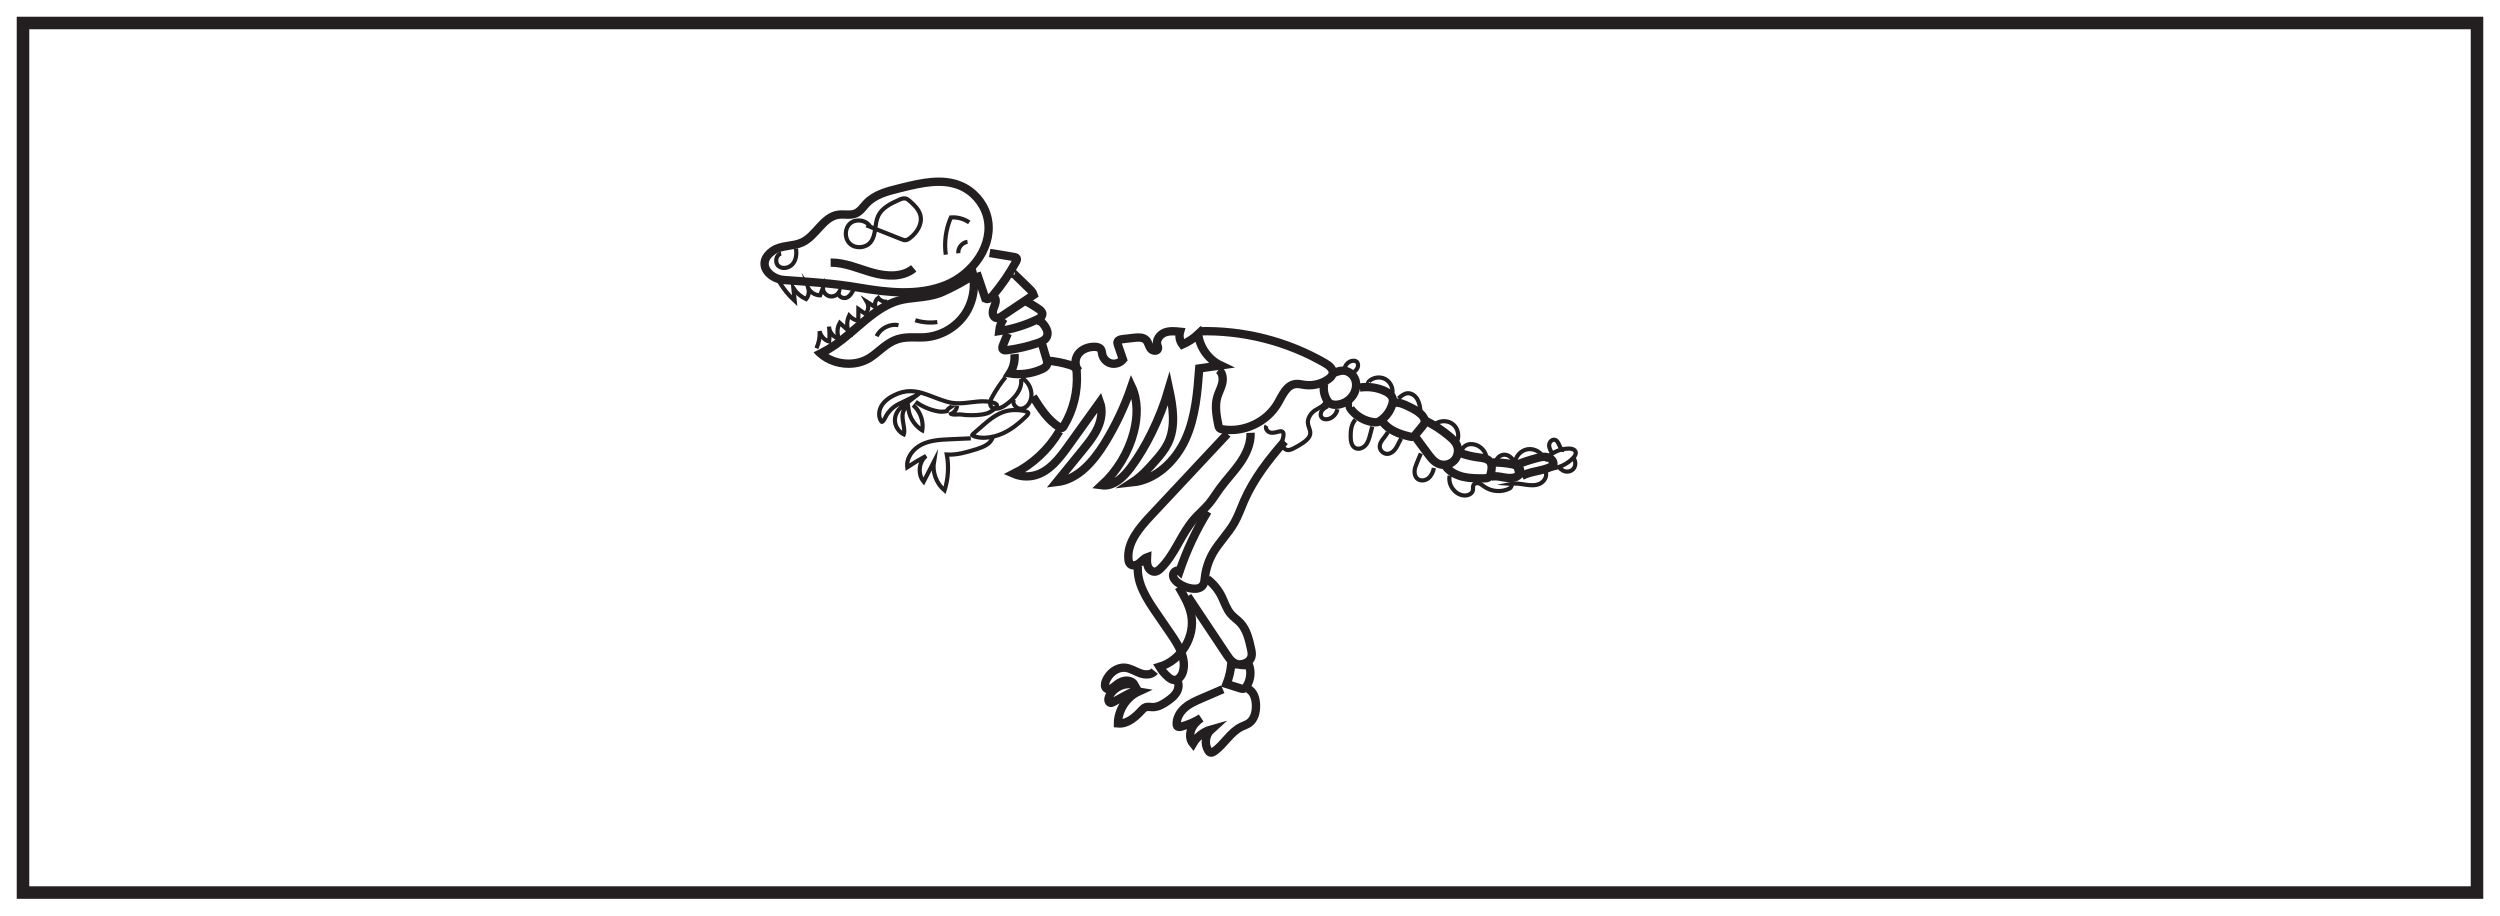 <?xml version="1.0" encoding="UTF-8"?>
<svg xmlns="http://www.w3.org/2000/svg" xmlns:xlink="http://www.w3.org/1999/xlink" width="598pt" height="219pt" viewBox="0 0 598 219" version="1.1">
<g id="surface1">
<rect x="0" y="0" width="598" height="219" style="fill:rgb(100%,100%,100%);fill-opacity:1;stroke:none;"/>
<path style=" stroke:none;fill-rule:nonzero;fill:rgb(100%,100%,100%);fill-opacity:1;" d="M 5.5 5.5 L 592.5 5.5 L 592.5 213.5 L 5.5 213.5 Z M 5.5 5.5 "/>
<path style=" stroke:none;fill-rule:nonzero;fill:rgb(13.73%,12.16%,12.549%);fill-opacity:1;" d="M 594 4 L 4 4 L 4 215 L 594 215 Z M 591 212 L 7 212 L 7 7 L 591 7 Z M 591 212 "/>
<path style="fill:none;stroke-width:2;stroke-linecap:butt;stroke-linejoin:miter;stroke:rgb(13.73%,12.16%,12.549%);stroke-opacity:1;stroke-miterlimit:10;" d="M 0.001 -0.002 C 2.001 1.408 4.774 0.99 7.001 2.006 C 10.36 3.537 11.997 8.084 15.649 8.635 C 17.056 8.846 18.575 8.393 19.88 8.971 C 20.974 9.451 21.645 10.545 22.474 11.408 C 24.47 13.483 27.423 14.256 30.216 14.944 C 30.532 15.022 30.849 15.1 31.169 15.178 C 35.661 16.279 40.524 17.361 44.806 15.608 C 47.919 14.33 50.376 11.557 51.263 8.311 C 53.114 1.529 47.876 -5.596 41.349 -8.197 C 34.817 -10.803 27.47 -9.982 20.544 -8.791 C 14.501 -7.752 8.72 -7.428 2.653 -6.974 C -0.886 -6.713 -4.183 -2.943 0.001 -0.002 Z M 0.001 -0.002 " transform="matrix(1,0,0,-1,184.839,60.002)"/>
<path style=" stroke:none;fill-rule:nonzero;fill:rgb(13.73%,12.16%,12.549%);fill-opacity:1;" d="M 233.203 63.555 C 233.68 64.91 225.656 68.703 224.621 69.102 C 221.293 70.383 217.863 70.016 214.57 70.973 C 208.094 72.859 203.395 79.281 197.699 82.637 C 196.691 83.23 195.645 83.75 194.598 84.273 C 196.645 86.695 199.828 87.996 202.984 87.996 C 204.922 87.996 206.848 87.508 208.5 86.488 C 210.742 85.102 212.504 82.883 215.016 82.086 C 216.059 81.754 217.145 81.695 218.246 81.695 C 218.844 81.695 219.449 81.711 220.051 81.711 C 220.418 81.711 220.781 81.707 221.145 81.684 C 225.344 81.445 229.371 79.133 231.703 75.633 C 234.031 72.129 234.605 67.52 233.203 63.555 M 231.949 67.555 C 232.047 70.004 231.391 72.488 230.035 74.527 C 228.055 77.504 224.602 79.484 221.031 79.688 C 220.703 79.707 220.379 79.711 220.051 79.711 C 219.758 79.711 219.469 79.707 219.176 79.703 C 218.867 79.699 218.555 79.695 218.246 79.695 C 217.102 79.695 215.75 79.754 214.41 80.18 C 212.473 80.797 210.957 82.043 209.621 83.148 C 208.879 83.758 208.176 84.336 207.449 84.785 C 206.164 85.578 204.621 85.996 202.984 85.996 C 201.242 85.996 199.555 85.527 198.148 84.684 C 198.336 84.578 198.527 84.469 198.715 84.359 C 201.105 82.953 203.297 81.066 205.422 79.242 C 208.605 76.504 211.613 73.918 215.129 72.895 C 216.434 72.516 217.809 72.363 219.262 72.207 C 221.227 71.992 223.258 71.77 225.34 70.969 C 226.012 70.711 228.363 69.609 230.461 68.43 C 230.965 68.145 231.469 67.855 231.949 67.555 "/>
<path style="fill:none;stroke-width:1;stroke-linecap:butt;stroke-linejoin:miter;stroke:rgb(13.73%,12.16%,12.549%);stroke-opacity:1;stroke-miterlimit:10;" d="M 0.001 0 C 0.606 1.273 0.876 2.707 0.782 4.113 C 1.005 2.949 1.923 1.941 3.059 1.609 C 3.188 2.797 3.177 3.996 3.02 5.18 C 3.075 3.844 4.106 2.605 5.415 2.309 C 4.88 3.5 4.946 4.945 5.595 6.082 L 7.634 4.246 C 7.231 5.402 7.306 6.719 7.837 7.82 C 8.419 7.191 9.192 6.742 10.028 6.551 C 10.036 7.496 10.048 8.445 10.056 9.395 C 10.614 9.004 11.173 8.609 11.731 8.219 C 12.466 8.969 12.618 10.223 12.079 11.125 C 12.782 10.676 13.485 10.223 14.188 9.773 C 13.841 10.555 14.11 11.559 14.798 12.066 C 15.286 11.387 16.177 11.023 17.001 11.172 " transform="matrix(1,0,0,-1,195.276,83.312)"/>
<path style="fill:none;stroke-width:1;stroke-linecap:butt;stroke-linejoin:miter;stroke:rgb(13.73%,12.16%,12.549%);stroke-opacity:1;stroke-miterlimit:10;" d="M -0.001 0.001 C 0.988 -1.694 2.23 -3.233 3.675 -4.557 C 3.574 -3.561 3.472 -2.565 3.367 -1.565 C 4.12 -2.679 5.183 -3.581 6.402 -4.143 C 6.988 -3.452 7.202 -2.46 6.952 -1.589 C 7.519 -2.573 8.624 -3.225 9.757 -3.249 C 9.98 -2.671 10.202 -2.093 10.421 -1.511 C 10.449 -2.382 11.085 -3.194 11.921 -3.432 C 12.753 -3.675 13.726 -3.315 14.206 -2.593 C 14.007 -3.487 15.242 -4.143 16.089 -3.8 C 16.941 -3.452 17.413 -2.561 17.82 -1.741 " transform="matrix(1,0,0,-1,186.411,67.403)"/>
<path style="fill:none;stroke-width:2;stroke-linecap:butt;stroke-linejoin:miter;stroke:rgb(13.73%,12.16%,12.549%);stroke-opacity:1;stroke-miterlimit:10;" d="M 0.001 0.002 C 3.446 0.037 6.684 -1.475 10.005 -2.405 C 13.321 -3.334 17.223 -3.576 19.876 -1.373 " transform="matrix(1,0,0,-1,198.691,62.818)"/>
<path style="fill:none;stroke-width:1;stroke-linecap:butt;stroke-linejoin:miter;stroke:rgb(13.73%,12.16%,12.549%);stroke-opacity:1;stroke-miterlimit:10;" d="M 0.001 0.002 C -0.893 1.619 -3.362 2.053 -4.776 0.865 C -6.198 -0.322 -6.225 -2.783 -4.87 -4.037 C -3.507 -5.291 -1.096 -5.088 0.068 -3.65 C 1.462 -1.928 0.939 0.674 1.904 2.67 C 2.826 4.576 4.904 5.584 6.833 6.451 C 7.345 6.682 7.9 6.916 8.443 6.787 C 8.833 6.693 9.158 6.42 9.462 6.154 C 10.552 5.197 11.665 4.119 11.993 2.709 C 12.47 0.67 11.146 -1.393 9.49 -2.67 C 9.177 -2.912 8.833 -3.143 8.443 -3.178 C 8.087 -3.205 7.74 -3.072 7.411 -2.94 C 4.626 -1.834 1.841 -0.725 -0.948 0.385 " transform="matrix(1,0,0,-1,208.182,54.271)"/>
<path style="fill:none;stroke-width:1;stroke-linecap:butt;stroke-linejoin:miter;stroke:rgb(13.73%,12.16%,12.549%);stroke-opacity:1;stroke-miterlimit:10;" d="M -0.002 -0.002 C -0.42 3.002 0.006 6.119 1.221 8.897 C 2.76 9.014 4.334 8.588 5.608 7.713 " transform="matrix(1,0,0,-1,226.232,60.912)"/>
<path style="fill:none;stroke-width:1;stroke-linecap:butt;stroke-linejoin:miter;stroke:rgb(13.73%,12.16%,12.549%);stroke-opacity:1;stroke-miterlimit:10;" d="M 0.001 0.001 C -0.132 1.286 0.907 2.583 2.192 2.731 " transform="matrix(1,0,0,-1,229.23,60.583)"/>
<path style="fill:none;stroke-width:1;stroke-linecap:butt;stroke-linejoin:miter;stroke:rgb(13.73%,12.16%,12.549%);stroke-opacity:1;stroke-miterlimit:10;" d="M 0.001 0.002 C -1.261 -0.194 -1.593 -2.166 -0.609 -2.979 C 0.38 -3.791 1.989 -3.412 2.798 -2.424 C 3.606 -1.436 3.747 -0.041 3.548 1.221 " transform="matrix(1,0,0,-1,186.847,60.681)"/>
<path style="fill:none;stroke-width:1;stroke-linecap:butt;stroke-linejoin:miter;stroke:rgb(13.73%,12.16%,12.549%);stroke-opacity:1;stroke-miterlimit:10;" d="M 0.001 -0.001 C 0.908 1.902 3.166 3.05 5.236 2.663 " transform="matrix(1,0,0,-1,209.682,80.433)"/>
<path style="fill:none;stroke-width:1;stroke-linecap:butt;stroke-linejoin:miter;stroke:rgb(13.73%,12.16%,12.549%);stroke-opacity:1;stroke-miterlimit:10;" d="M -0.001 0.001 C 1.694 -0.53 3.507 -0.682 5.265 -0.44 " transform="matrix(1,0,0,-1,218.939,76.599)"/>
<path style="fill:none;stroke-width:2;stroke-linecap:butt;stroke-linejoin:miter;stroke:rgb(13.73%,12.16%,12.549%);stroke-opacity:1;stroke-miterlimit:10;" d="M 0.002 -0 L 5.834 -0.969 C 6.072 -1.008 6.342 -1.071 6.459 -1.282 C 6.588 -1.512 6.459 -1.797 6.334 -2.032 C 4.767 -4.895 2.92 -7.602 0.826 -10.106 C 0.357 -10.668 -0.373 -11.274 -1.022 -10.934 L -3.104 -4.75 " transform="matrix(1,0,0,-1,236.733,60.507)"/>
<path style="fill:none;stroke-width:2;stroke-linecap:butt;stroke-linejoin:miter;stroke:rgb(13.73%,12.16%,12.549%);stroke-opacity:1;stroke-miterlimit:10;" d="M 0 0 C -0.097 -0.18 -0.332 0.184 -0.148 0.277 C 0.032 0.367 0.239 0.215 0.387 0.074 C 1.625 -1.129 2.864 -2.328 4.098 -3.527 C 4.579 -3.992 5.079 -4.488 5.278 -5.125 C 2.782 -6.797 0.286 -8.465 -2.214 -10.137 C -2.699 -10.461 -3.281 -10.797 -3.828 -10.594 C -4.648 -10.289 -4.617 -9.109 -4.3 -8.297 C -3.988 -7.48 -3.546 -6.535 -4.015 -5.797 " transform="matrix(1,0,0,-1,241.984,65.414)"/>
<path style="fill:none;stroke-width:2;stroke-linecap:butt;stroke-linejoin:miter;stroke:rgb(13.73%,12.16%,12.549%);stroke-opacity:1;stroke-miterlimit:10;" d="M 0.001 -0.001 C 1.013 -0.571 2.005 -1.176 2.974 -1.813 C 3.439 -2.118 3.95 -2.524 3.946 -3.079 C 3.939 -3.688 3.321 -4.086 2.775 -4.356 C -0.108 -5.758 -3.21 -6.715 -6.382 -7.176 C -6.284 -6.098 -5.89 -5.047 -5.257 -4.165 " transform="matrix(1,0,0,-1,245.382,72.027)"/>
<path style="fill:none;stroke-width:2;stroke-linecap:butt;stroke-linejoin:miter;stroke:rgb(13.73%,12.16%,12.549%);stroke-opacity:1;stroke-miterlimit:10;" d="M -0.002 0.002 C 0.268 -0.084 0.533 -0.174 0.799 -0.26 C 1.693 -1.252 2.658 -2.576 2.123 -3.803 C 1.748 -4.654 0.791 -5.065 -0.092 -5.362 C -2.494 -6.17 -4.978 -6.74 -7.494 -7.069 C -7.803 -7.108 -8.166 -7.127 -8.381 -6.901 C -8.643 -6.619 -8.51 -6.17 -8.365 -5.819 C -7.99 -4.901 -7.615 -3.983 -7.24 -3.065 " transform="matrix(1,0,0,-1,248.299,76.705)"/>
<path style="fill:none;stroke-width:2;stroke-linecap:butt;stroke-linejoin:miter;stroke:rgb(13.73%,12.16%,12.549%);stroke-opacity:1;stroke-miterlimit:10;" d="M -0.002 -0.002 C 0.342 -1.158 0.686 -2.314 1.03 -3.47 C 1.162 -3.908 1.291 -4.38 1.151 -4.814 C 0.967 -5.365 0.409 -5.689 -0.119 -5.927 C -2.49 -6.994 -5.181 -7.353 -7.748 -6.939 C -6.865 -5.584 -6.459 -3.923 -6.627 -2.314 " transform="matrix(1,0,0,-1,249.287,82.389)"/>
<path style=" stroke:none;fill-rule:nonzero;fill:rgb(13.73%,12.16%,12.549%);fill-opacity:1;" d="M 217.773 93.062 C 216.465 93.062 215.082 93.363 213.512 94.156 C 212.238 94.797 211.047 95.699 210.355 96.945 C 209.668 98.195 209.566 99.828 210.355 101.012 C 210.434 101.129 210.523 101.242 210.641 101.316 C 210.746 101.383 210.852 101.41 210.953 101.41 C 211.453 101.41 211.914 100.723 212.168 100.18 C 212.801 98.832 213.906 97.711 215.246 97.062 C 214.023 98.004 213.375 99.641 213.617 101.164 C 213.863 102.688 214.992 104.039 216.453 104.551 C 217.559 102.617 215.539 99.867 216.828 98.051 C 217.172 100.453 218.766 102.637 220.945 103.699 C 221.664 101.152 220.762 98.223 218.734 96.52 C 220.383 97.715 222.305 98.531 224.309 98.895 C 224.617 98.949 224.949 98.98 225.285 98.98 C 225.84 98.98 226.406 98.898 226.902 98.723 C 226.973 97.82 228.371 97.746 228.434 97.02 C 228.434 97.02 228.434 97.016 228.434 97.016 C 228.434 97.016 228.434 97.02 228.434 97.02 C 228.359 97.883 227.727 98.434 226.902 98.723 C 226.895 98.797 226.898 98.875 226.914 98.965 C 227.008 99.555 227.754 99.66 228.473 99.66 C 228.887 99.66 229.293 99.625 229.559 99.625 C 229.645 99.625 229.715 99.629 229.77 99.641 C 230.418 99.746 231.379 99.82 232.402 99.82 C 234.078 99.82 235.926 99.625 236.906 99.078 C 240.469 97.074 238.922 95.812 236.27 95.547 C 235.902 95.508 235.539 95.492 235.176 95.492 C 233.184 95.492 231.273 95.969 229.297 95.969 C 228.41 95.969 227.512 95.871 226.582 95.598 C 223.258 94.609 220.719 93.062 217.773 93.062 M 215.727 97.957 C 215.172 99.109 215.402 100.383 215.602 101.523 C 215.699 102.059 215.793 102.582 215.797 103.043 C 215.176 102.531 214.734 101.797 214.605 101.004 C 214.426 99.895 214.875 98.691 215.727 97.957 M 235.176 96.492 C 235.527 96.492 235.852 96.508 236.172 96.539 C 237.18 96.641 237.746 96.879 237.949 97.027 C 237.84 97.191 237.496 97.598 236.414 98.203 C 235.738 98.586 234.203 98.82 232.402 98.82 C 231.488 98.82 230.562 98.758 229.934 98.652 C 229.836 98.637 229.711 98.625 229.559 98.625 C 229.426 98.625 229.262 98.633 229.082 98.645 C 228.984 98.648 228.883 98.652 228.777 98.656 C 229.152 98.219 229.379 97.691 229.43 97.105 L 227.441 96.93 C 227.445 96.891 227.453 96.855 227.461 96.824 C 228.047 96.922 228.652 96.969 229.297 96.969 C 230.344 96.969 231.363 96.844 232.348 96.723 C 233.32 96.605 234.238 96.492 235.176 96.492 M 220.285 94.441 C 221.191 94.695 222.109 95.047 223.102 95.43 C 224.105 95.812 225.145 96.215 226.297 96.555 C 226.648 96.66 227.012 96.746 227.379 96.809 C 227.324 96.848 227.262 96.883 227.215 96.91 C 226.887 97.109 226.41 97.398 226.129 97.898 C 225.863 97.953 225.578 97.98 225.285 97.98 C 225.008 97.98 224.742 97.957 224.488 97.91 C 222.633 97.574 220.848 96.812 219.32 95.711 L 218.09 97.285 C 219.457 98.434 220.227 100.25 220.188 102.031 C 218.934 101.012 218.047 99.5 217.82 97.91 L 217.617 96.496 L 220.285 94.441 M 217.773 94.062 C 218.168 94.062 218.555 94.094 218.941 94.148 L 214.809 96.16 C 213.258 96.914 211.996 98.191 211.262 99.754 C 211.184 99.926 211.102 100.062 211.027 100.172 C 210.664 99.387 210.734 98.328 211.23 97.43 C 211.746 96.504 212.664 95.703 213.961 95.051 C 215.281 94.387 216.527 94.062 217.773 94.062 "/>
<path style="fill:none;stroke-width:1;stroke-linecap:butt;stroke-linejoin:miter;stroke:rgb(13.73%,12.16%,12.549%);stroke-opacity:1;stroke-miterlimit:10;" d="M 0.001 0.001 C -1.198 -1.476 -2.269 -3.062 -3.183 -4.73 C -3.558 -5.406 -3.905 -6.238 -3.534 -6.913 C -2.917 -8.038 -1.202 -7.515 -0.152 -6.784 C 1.989 -5.292 4.091 -3.031 3.704 -0.449 " transform="matrix(1,0,0,-1,240.534,90.2)"/>
<path style="fill:none;stroke-width:1;stroke-linecap:butt;stroke-linejoin:miter;stroke:rgb(13.73%,12.16%,12.549%);stroke-opacity:1;stroke-miterlimit:10;" d="M -0 0.002 C 1.836 -0.932 2.844 -3.24 2.269 -5.221 C 1.957 -6.314 1.074 -7.346 -0.063 -7.424 C -1.203 -7.498 -2.313 -6.193 -1.766 -5.193 " transform="matrix(1,0,0,-1,244.297,90.346)"/>
<path style=" stroke:none;fill-rule:nonzero;fill:rgb(13.73%,12.16%,12.549%);fill-opacity:1;" d="M 242.695 97.582 C 238.305 97.582 235.438 100.93 232.711 103.18 C 232.391 103.441 232.051 103.742 232.047 104.074 C 232.039 104.453 232.492 104.707 232.938 104.859 C 233.656 105.102 234.453 105.211 235.273 105.211 C 235.402 105.211 235.531 105.207 235.66 105.203 C 237.16 105.145 238.734 104.734 240.102 104.109 C 242.34 103.086 244.125 101.566 245.742 100.02 C 247.883 97.973 244.746 97.582 242.695 97.582 Z M 242.695 98.582 C 244.129 98.582 245.012 98.773 245.375 98.938 C 245.312 99.023 245.215 99.141 245.051 99.297 C 243.543 100.742 241.848 102.215 239.688 103.199 C 238.383 103.793 236.938 104.152 235.617 104.203 C 235.504 104.211 235.387 104.211 235.273 104.211 C 234.566 104.211 233.922 104.121 233.355 103.941 C 233.836 103.547 234.305 103.133 234.797 102.695 C 237.078 100.672 239.438 98.582 242.695 98.582 Z M 242.695 98.582 "/>
<path style="fill:none;stroke-width:1;stroke-linecap:butt;stroke-linejoin:miter;stroke:rgb(13.73%,12.16%,12.549%);stroke-opacity:1;stroke-miterlimit:10;" d="M -0.002 0 C -1.666 -0.074 -3.334 -0.148 -5.002 -0.222 C -7.295 -0.328 -9.666 -0.445 -11.728 -1.461 C -13.795 -2.472 -15.478 -4.629 -15.205 -6.91 C -13.748 -5.937 -12.244 -5.039 -10.701 -4.211 C -12.471 -5.66 -12.752 -8.601 -11.287 -10.359 C -10.467 -8.761 -9.65 -7.168 -8.83 -5.574 C -9.248 -8.097 -8.248 -10.808 -6.291 -12.457 C -5.412 -9.695 -5.224 -6.722 -5.748 -3.875 C -3.33 -4.031 -0.955 -3.304 1.358 -2.59 C 2.979 -2.086 4.85 -1.32 5.229 0.332 " transform="matrix(1,0,0,-1,232.225,104.852)"/>
<path style="fill:none;stroke-width:2;stroke-linecap:butt;stroke-linejoin:miter;stroke:rgb(13.73%,12.16%,12.549%);stroke-opacity:1;stroke-miterlimit:10;" d="M -0.001 -0.001 C 1.725 -2.759 3.542 -5.615 6.303 -7.333 C 6.487 -7.45 6.706 -7.564 6.917 -7.505 C 7.112 -7.45 7.241 -7.263 7.346 -7.087 C 9.659 -3.271 10.764 1.264 10.467 5.717 C 10.448 5.995 10.425 6.272 10.311 6.522 C 10.038 7.135 9.339 7.409 8.698 7.604 C 7.061 8.096 5.374 8.425 3.671 8.581 " transform="matrix(1,0,0,-1,247.091,94.862)"/>
<path style="fill:none;stroke-width:2;stroke-linecap:butt;stroke-linejoin:miter;stroke:rgb(13.73%,12.16%,12.549%);stroke-opacity:1;stroke-miterlimit:10;" d="M 0.002 -0.002 C -1.127 0.986 -1.159 2.877 -0.284 4.096 C 0.591 5.311 2.162 5.893 3.666 5.877 C 4.22 5.869 4.841 5.756 5.158 5.299 C 5.404 4.951 5.404 4.498 5.494 4.08 C 5.709 3.045 6.552 2.166 7.58 1.908 C 8.607 1.647 9.767 2.022 10.451 2.83 C 10.052 3.99 9.658 5.146 9.259 6.307 C 9.173 6.561 9.084 6.838 9.17 7.092 C 9.318 7.529 9.865 7.65 10.322 7.705 C 11.259 7.814 12.193 7.924 13.13 8.033 C 14.134 8.15 15.298 8.213 15.998 7.482 C 16.521 6.936 16.611 6.1 17.048 5.479 C 17.486 4.857 18.685 4.693 18.837 5.439 C 18.9 5.74 18.744 6.037 18.658 6.334 C 18.314 7.533 19.255 8.799 20.412 9.268 C 21.568 9.736 22.869 9.611 24.111 9.482 C 23.81 8.447 24.021 7.275 24.67 6.416 C 26.048 7.025 27.33 7.865 28.435 8.889 C 28.822 5.713 30.923 2.799 33.818 1.432 C 32.115 1.189 30.408 0.943 28.701 0.701 C 28.271 -5.033 27.806 -10.904 25.447 -16.146 C 23.084 -21.389 18.404 -25.967 12.681 -26.557 C 14.826 -25.178 16.568 -23.268 18.24 -21.342 C 19.337 -20.08 20.427 -18.787 21.173 -17.287 C 23.181 -13.26 22.408 -8.451 21.459 -4.053 C 20.38 -7.756 18.97 -11.365 17.255 -14.822 C 15.834 -17.689 14.197 -20.459 12.287 -23.029 C 10.595 -25.311 8.181 -27.639 5.369 -27.244 C 9.072 -23.854 11.771 -19.377 13.037 -14.518 C 13.978 -10.904 14.103 -6.932 12.505 -3.557 C 10.88 -8.318 8.724 -12.896 6.084 -17.178 C 3.4 -21.529 -0.346 -25.912 -5.424 -26.49 C -3.33 -23.912 -1.237 -21.334 0.861 -18.756 C 2.197 -17.107 3.548 -15.436 4.423 -13.506 C 5.298 -11.572 5.654 -9.314 4.931 -7.318 C 2.392 -10.854 -0.147 -14.389 -2.686 -17.924 C -4.788 -20.846 -7.166 -23.971 -10.655 -24.873 C -12.307 -25.303 -14.104 -25.166 -15.674 -24.49 C -11.159 -22.24 -7.319 -18.65 -4.764 -14.299 " transform="matrix(1,0,0,-1,258.159,88.834)"/>
<path style="fill:none;stroke-width:2;stroke-linecap:butt;stroke-linejoin:miter;stroke:rgb(13.73%,12.16%,12.549%);stroke-opacity:1;stroke-miterlimit:10;" d="M -0.001 0.001 C 10.48 0.294 21.023 -2.385 30.093 -7.639 C 31.042 -8.186 32.113 -9.05 31.894 -10.124 C 31.781 -10.698 31.312 -11.132 30.835 -11.468 C 29.214 -12.608 27.152 -13.108 25.187 -12.835 C 24.456 -12.733 23.722 -12.526 22.988 -12.62 C 20.839 -12.886 19.851 -15.335 18.769 -17.21 C 16.187 -21.682 10.706 -24.288 5.605 -23.464 C 5.327 -23.421 5.038 -23.358 4.839 -23.159 C 4.652 -22.964 4.589 -22.682 4.538 -22.417 C 4.101 -20.21 3.667 -17.901 4.288 -15.737 C 4.617 -14.604 5.222 -13.561 5.484 -12.413 C 5.742 -11.261 5.558 -9.882 4.601 -9.19 " transform="matrix(1,0,0,-1,286.884,79.24)"/>
<path style="fill:none;stroke-width:2;stroke-linecap:butt;stroke-linejoin:miter;stroke:rgb(13.73%,12.16%,12.549%);stroke-opacity:1;stroke-miterlimit:10;" d="M 0.001 -0.001 C -0.245 -1.298 -0.014 -2.685 0.642 -3.829 C 0.822 -4.146 1.04 -4.45 1.333 -4.661 C 1.783 -4.985 2.365 -5.06 2.915 -5.032 C 4.443 -4.958 5.919 -4.149 6.802 -2.9 C 7.56 -1.841 7.88 -0.442 7.501 0.804 C 7.118 2.046 5.966 3.061 4.669 3.128 C 3.892 3.167 3.142 2.89 2.411 2.612 " transform="matrix(1,0,0,-1,316.729,91.788)"/>
<path style="fill:none;stroke-width:2;stroke-linecap:butt;stroke-linejoin:miter;stroke:rgb(13.73%,12.16%,12.549%);stroke-opacity:1;stroke-miterlimit:10;" d="M 0.001 0 C -0.359 0.004 -0.617 -0.386 -0.597 -0.742 C -0.581 -1.097 -0.363 -1.414 -0.14 -1.687 C 1.149 -3.265 3.047 -4.332 5.063 -4.605 C 5.379 -4.648 5.7 -4.675 6.008 -4.605 C 6.356 -4.527 6.669 -4.336 6.958 -4.121 C 8.219 -3.203 9.165 -1.859 9.61 -0.363 C 9.731 0.051 9.817 0.489 9.739 0.914 C 9.567 1.829 8.7 2.434 7.856 2.825 C 5.989 3.688 3.864 3.981 1.829 3.661 " transform="matrix(1,0,0,-1,323.413,96.371)"/>
<path style="fill:none;stroke-width:2;stroke-linecap:butt;stroke-linejoin:miter;stroke:rgb(13.73%,12.16%,12.549%);stroke-opacity:1;stroke-miterlimit:10;" d="M -0.002 -0.001 C 1.416 -2.048 3.967 -2.951 6.389 -3.541 C 6.689 -3.615 7.01 -3.681 7.303 -3.572 C 7.557 -3.478 7.74 -3.259 7.912 -3.048 L 9.439 -1.193 C 9.689 -0.888 9.947 -0.572 10.037 -0.189 C 10.213 0.553 9.717 1.288 9.154 1.803 C 8.221 2.659 7.061 3.213 5.92 3.756 C 4.92 4.229 3.83 4.717 2.748 4.499 " transform="matrix(1,0,0,-1,330.725,100.862)"/>
<path style="fill:none;stroke-width:2;stroke-linecap:butt;stroke-linejoin:miter;stroke:rgb(13.73%,12.16%,12.549%);stroke-opacity:1;stroke-miterlimit:10;" d="M 0.001 -0.001 C 0.903 -1.22 1.805 -2.443 2.708 -3.661 C 3.423 -4.626 4.188 -5.638 5.298 -6.103 C 6.54 -6.626 8.087 -6.31 9.02 -5.341 C 9.958 -4.372 10.223 -2.818 9.661 -1.595 C 9.298 -0.806 8.649 -0.193 7.989 0.374 C 6.126 1.964 4.044 3.307 1.825 4.358 " transform="matrix(1,0,0,-1,338.8,104.831)"/>
<path style="fill:none;stroke-width:2;stroke-linecap:butt;stroke-linejoin:miter;stroke:rgb(13.73%,12.16%,12.549%);stroke-opacity:1;stroke-miterlimit:10;" d="M -0.002 0 C 0.975 -1.339 2.545 -2.148 4.154 -2.535 C 5.768 -2.918 7.443 -2.918 9.1 -2.914 C 9.592 -2.914 10.15 -2.886 10.479 -2.515 C 10.678 -2.296 10.748 -1.992 10.814 -1.699 C 11.022 -0.8 11.201 0.223 10.682 0.985 C 10.096 1.844 8.908 1.969 7.873 2.098 C 6.393 2.282 4.936 2.633 3.533 3.149 " transform="matrix(1,0,0,-1,345.795,111.512)"/>
<path style="fill:none;stroke-width:2;stroke-linecap:butt;stroke-linejoin:miter;stroke:rgb(13.73%,12.16%,12.549%);stroke-opacity:1;stroke-miterlimit:10;" d="M 0.001 -0.002 C 1.059 0.287 2.177 0.014 3.259 -0.174 C 4.341 -0.357 5.54 -0.424 6.438 0.205 C 6.7 0.389 6.931 0.631 7.032 0.936 C 7.216 1.498 6.895 2.131 6.419 2.483 C 5.942 2.834 5.341 2.963 4.759 3.065 C 3.352 3.307 1.927 3.428 0.501 3.428 " transform="matrix(1,0,0,-1,356.605,114.045)"/>
<path style="fill:none;stroke-width:2;stroke-linecap:butt;stroke-linejoin:miter;stroke:rgb(13.73%,12.16%,12.549%);stroke-opacity:1;stroke-miterlimit:10;" d="M 0.001 -0.001 C 2.138 1.159 4.755 1.104 6.938 2.167 C 7.18 2.28 7.43 2.429 7.54 2.675 C 7.63 2.874 7.602 3.108 7.532 3.315 C 7.294 4.011 6.567 4.448 5.841 4.55 C 5.114 4.651 4.38 4.479 3.673 4.292 C 1.973 3.843 0.305 3.296 -1.327 2.651 " transform="matrix(1,0,0,-1,363.995,113.85)"/>
<path style="fill:none;stroke-width:2;stroke-linecap:butt;stroke-linejoin:miter;stroke:rgb(13.73%,12.16%,12.549%);stroke-opacity:1;stroke-miterlimit:10;" d="M -0.002 -0.002 C -6.115 -6.533 -12.232 -13.068 -18.346 -19.603 C -21.092 -22.537 -24.029 -25.99 -23.686 -29.99 C -23.65 -30.42 -23.561 -30.877 -23.252 -31.173 C -22.686 -31.72 -21.725 -31.447 -21.1 -30.966 C -20.479 -30.482 -19.971 -29.814 -19.232 -29.548 C -19.268 -30.302 -19.299 -31.084 -19.01 -31.783 C -18.725 -32.482 -18.025 -33.072 -17.275 -32.978 C -16.771 -32.912 -16.357 -32.568 -15.99 -32.216 C -12.549 -28.888 -11.1 -23.97 -7.936 -20.377 C -6.838 -19.127 -5.545 -18.056 -4.471 -16.787 C -3.506 -15.642 -2.728 -14.349 -1.85 -13.134 C -0.322 -11.025 1.514 -9.15 2.998 -7.013 C 4.486 -4.877 5.639 -2.373 5.533 0.229 " transform="matrix(1,0,0,-1,293.603,103.76)"/>
<path style="fill:none;stroke-width:2;stroke-linecap:butt;stroke-linejoin:miter;stroke:rgb(13.73%,12.16%,12.549%);stroke-opacity:1;stroke-miterlimit:10;" d="M -0 -0.001 C -3.782 -4.333 -7.372 -8.931 -9.676 -14.2 C -10.457 -15.982 -11.086 -17.837 -12.051 -19.529 C -13.512 -22.079 -15.684 -24.169 -17.149 -26.72 C -18.18 -28.525 -18.84 -30.54 -19.075 -32.607 C -19.149 -33.271 -19.2 -33.982 -19.61 -34.509 C -20.165 -35.22 -21.196 -35.345 -22.09 -35.239 C -23.364 -35.091 -24.59 -34.587 -25.598 -33.798 C -26.176 -33.341 -26.723 -32.704 -26.684 -31.97 C -26.645 -31.232 -25.688 -30.607 -25.137 -31.095 C -23.442 -26.091 -21.18 -21.279 -18.415 -16.779 " transform="matrix(1,0,0,-1,307.282,105.557)"/>
<path style="fill:none;stroke-width:2;stroke-linecap:butt;stroke-linejoin:miter;stroke:rgb(13.73%,12.16%,12.549%);stroke-opacity:1;stroke-miterlimit:10;" d="M 0.001 -0 C -0.249 -4.043 2.142 -7.723 4.435 -11.063 C 5.583 -12.738 6.732 -14.41 7.88 -16.086 C 9.732 -18.781 11.669 -21.965 10.782 -25.113 C 10.493 -26.125 9.696 -27.176 8.646 -27.094 C 8.107 -27.055 7.642 -26.719 7.232 -26.363 C 6.431 -25.668 5.739 -24.848 5.189 -23.942 C 10.306 -22.453 13.79 -16.734 12.763 -11.508 C 12.29 -9.102 11.021 -6.934 9.767 -4.82 " transform="matrix(1,0,0,-1,272.175,135.562)"/>
<path style="fill:none;stroke-width:2;stroke-linecap:butt;stroke-linejoin:miter;stroke:rgb(13.73%,12.16%,12.549%);stroke-opacity:1;stroke-miterlimit:10;" d="M -0.002 0.001 C 3.116 -4.679 6.233 -9.359 9.35 -14.034 C 9.764 -14.659 10.194 -15.296 10.799 -15.734 C 11.889 -16.515 13.334 -16.519 14.674 -16.488 C 15.229 -18.109 15.022 -19.972 14.123 -21.429 C 13.948 -21.722 13.717 -22.015 13.389 -22.105 C 13.1 -22.187 12.791 -22.097 12.506 -22.007 C 11.432 -21.667 10.358 -21.327 9.284 -20.988 C 9.885 -19.441 10.268 -17.808 10.416 -16.156 C 11.334 -16.281 12.272 -16.402 13.17 -16.202 C 14.073 -16.003 14.944 -15.413 15.213 -14.531 C 15.409 -13.894 15.268 -13.206 15.127 -12.558 C 14.643 -10.324 14.1 -7.968 12.526 -6.316 C 11.838 -5.593 10.991 -5.042 10.334 -4.296 C 9.252 -3.066 8.795 -1.421 8.053 0.044 C 7.252 1.63 6.088 3.032 4.678 4.114 " transform="matrix(1,0,0,-1,284.115,142.626)"/>
<path style="fill:none;stroke-width:2;stroke-linecap:butt;stroke-linejoin:miter;stroke:rgb(13.73%,12.16%,12.549%);stroke-opacity:1;stroke-miterlimit:10;" d="M 0 0.002 C -0.805 -0.979 -2.336 -0.916 -3.52 -0.475 C -4.707 -0.029 -5.812 0.705 -7.07 0.822 C -9.074 1.002 -10.945 -0.529 -11.691 -2.397 C -11.934 -3.006 -12.02 -3.834 -11.473 -4.193 C -10.863 -4.592 -10.094 -4.049 -9.535 -3.576 C -8.844 -2.986 -8.062 -2.447 -7.164 -2.299 C -6.27 -2.147 -5.238 -2.471 -4.797 -3.268 C -7.137 -2.611 -9.859 -3.857 -10.895 -6.053 C -11.152 -6.604 -11.152 -7.482 -10.555 -7.58 C -10.316 -7.619 -10.086 -7.498 -9.875 -7.385 C -8.863 -6.83 -7.855 -6.275 -6.844 -5.721 C -5.902 -5.205 -4.867 -4.674 -3.812 -4.861 C -6.73 -6.189 -8.75 -9.299 -8.773 -12.506 C -6.598 -12.701 -4.703 -11.092 -3.223 -9.482 C -2.906 -9.139 -2.57 -8.771 -2.129 -8.623 C -1.621 -8.451 -1.074 -8.588 -0.539 -8.6 C 0.793 -8.639 2.016 -7.908 3.105 -7.139 C 3.883 -6.592 4.652 -5.994 5.164 -5.193 C 5.68 -4.396 5.902 -3.35 5.516 -2.479 " transform="matrix(1,0,0,-1,276.191,160.541)"/>
<path style="fill:none;stroke-width:2;stroke-linecap:butt;stroke-linejoin:miter;stroke:rgb(13.73%,12.16%,12.549%);stroke-opacity:1;stroke-miterlimit:10;" d="M -0 -0.002 C -1.676 -0.724 -3.352 -1.447 -5.028 -2.17 C -6.442 -2.779 -7.875 -3.4 -9.043 -4.404 C -10.211 -5.408 -11.09 -6.865 -11.02 -8.4 C -11.012 -8.545 -10.996 -8.693 -10.914 -8.81 C -10.719 -9.088 -10.305 -9.041 -9.981 -8.955 C -8.293 -8.517 -6.676 -7.818 -5.196 -6.892 C -6.172 -7.595 -7.063 -8.478 -7.516 -9.595 C -7.965 -10.709 -7.907 -12.084 -7.141 -13.009 C -6.2 -11.377 -4.602 -10.138 -2.785 -9.63 C -4.164 -10.869 -4.469 -13.138 -3.461 -14.693 C -3.34 -14.88 -3.192 -15.068 -2.977 -15.138 C -2.668 -15.236 -2.344 -15.06 -2.078 -14.877 C 0.347 -13.197 1.804 -10.255 4.465 -8.974 C 5.066 -8.681 5.718 -8.486 6.265 -8.103 C 7.617 -7.158 8.007 -5.318 7.937 -3.67 C 7.875 -2.185 7.371 -0.513 6.011 0.092 " transform="matrix(1,0,0,-1,292.489,164.866)"/>
<path style="fill:none;stroke-width:1;stroke-linecap:butt;stroke-linejoin:miter;stroke:rgb(13.73%,12.16%,12.549%);stroke-opacity:1;stroke-miterlimit:10;" d="M 0.002 0.001 C 0.217 0.864 0.986 1.56 1.869 1.685 C 2.17 1.728 2.49 1.7 2.744 1.536 C 3.189 1.247 3.279 0.603 3.088 0.107 C 2.896 -0.39 2.498 -0.768 2.107 -1.132 " transform="matrix(1,0,0,-1,321.67,87.986)"/>
<path style="fill:none;stroke-width:1;stroke-linecap:butt;stroke-linejoin:miter;stroke:rgb(13.73%,12.16%,12.549%);stroke-opacity:1;stroke-miterlimit:10;" d="M -0.001 -0.002 C -0.512 -0.283 -1.04 -0.584 -1.387 -1.053 C -1.735 -1.525 -1.852 -2.217 -1.504 -2.685 C -1.129 -3.189 -0.387 -3.248 0.21 -3.068 C 1.253 -2.756 2.085 -1.822 2.281 -0.752 " transform="matrix(1,0,0,-1,317.622,97.135)"/>
<path style="fill:none;stroke-width:1;stroke-linecap:butt;stroke-linejoin:miter;stroke:rgb(13.73%,12.16%,12.549%);stroke-opacity:1;stroke-miterlimit:10;" d="M -0 -0.001 C -0.215 0.042 -0.125 0.374 0.027 0.531 C 1.008 1.535 2.652 1.812 3.902 1.179 C 5.156 0.55 5.914 -0.938 5.687 -2.321 " transform="matrix(1,0,0,-1,327.371,91.808)"/>
<path style="fill:none;stroke-width:1;stroke-linecap:butt;stroke-linejoin:miter;stroke:rgb(13.73%,12.16%,12.549%);stroke-opacity:1;stroke-miterlimit:10;" d="M 0.001 0 C -1.015 -1.074 -1.179 -2.687 -1.152 -4.164 C -1.132 -5.144 -0.96 -6.281 -0.113 -6.773 C 0.696 -7.242 1.786 -6.855 2.403 -6.148 C 3.016 -5.445 3.274 -4.504 3.512 -3.597 C 3.68 -2.961 3.848 -2.32 4.012 -1.683 " transform="matrix(1,0,0,-1,324.23,100.36)"/>
<path style="fill:none;stroke-width:1;stroke-linecap:butt;stroke-linejoin:miter;stroke:rgb(13.73%,12.16%,12.549%);stroke-opacity:1;stroke-miterlimit:10;" d="M -0.001 -0.002 C 0.621 0.569 1.3 1.162 2.136 1.24 C 3.124 1.33 4.046 0.639 4.531 -0.221 C 5.019 -1.084 5.156 -2.092 5.285 -3.072 " transform="matrix(1,0,0,-1,334.516,95.311)"/>
<path style="fill:none;stroke-width:1;stroke-linecap:butt;stroke-linejoin:miter;stroke:rgb(13.73%,12.16%,12.549%);stroke-opacity:1;stroke-miterlimit:10;" d="M 0 0.001 C 1.246 0.969 3.176 0.919 4.367 -0.113 C 5.563 -1.144 5.887 -3.046 5.109 -4.417 " transform="matrix(1,0,0,-1,343.277,101.442)"/>
<path style="fill:none;stroke-width:1;stroke-linecap:butt;stroke-linejoin:miter;stroke:rgb(13.73%,12.16%,12.549%);stroke-opacity:1;stroke-miterlimit:10;" d="M -0.001 0 C -0.216 1.016 0.925 1.844 1.96 1.914 C 3.757 2.043 5.534 0.633 5.819 -1.148 " transform="matrix(1,0,0,-1,349.724,108.145)"/>
<path style="fill:none;stroke-width:1;stroke-linecap:butt;stroke-linejoin:miter;stroke:rgb(13.73%,12.16%,12.549%);stroke-opacity:1;stroke-miterlimit:10;" d="M 0.001 -0.002 C -0.206 -0.924 -0.592 -1.853 -1.327 -2.451 C -2.065 -3.045 -3.217 -3.197 -3.948 -2.592 C -4.483 -2.146 -4.682 -1.396 -4.632 -0.701 C -4.581 -0.006 -4.307 0.651 -4.042 1.295 C -3.741 2.022 -3.44 2.748 -3.139 3.479 " transform="matrix(1,0,0,-1,342.999,111.94)"/>
<path style="fill:none;stroke-width:1;stroke-linecap:butt;stroke-linejoin:miter;stroke:rgb(13.73%,12.16%,12.549%);stroke-opacity:1;stroke-miterlimit:10;" d="M 0.001 -0.001 C -0.488 -0.731 -0.781 -1.579 -1.261 -2.313 C -1.742 -3.052 -2.495 -3.7 -3.378 -3.7 C -4.277 -3.696 -5.101 -2.907 -5.14 -2.009 C -5.199 -0.646 -3.773 0.272 -3.222 1.522 " transform="matrix(1,0,0,-1,335.179,104.87)"/>
<path style="fill:none;stroke-width:1;stroke-linecap:butt;stroke-linejoin:miter;stroke:rgb(13.73%,12.16%,12.549%);stroke-opacity:1;stroke-miterlimit:10;" d="M -0 0 C -0.402 -0.613 0.195 -1.472 0.91 -1.644 C 1.625 -1.816 2.359 -1.554 3.074 -1.387 C 3.266 -1.344 3.473 -1.304 3.66 -1.371 C 4.219 -1.566 4.117 -2.379 3.957 -2.949 C 3.808 -3.48 3.703 -4.039 3.812 -4.582 C 3.922 -5.121 4.285 -5.637 4.812 -5.793 C 5.348 -5.945 5.91 -5.719 6.406 -5.472 C 7.23 -5.062 8.023 -4.597 8.781 -4.078 C 9.59 -3.523 10.422 -2.789 10.473 -1.812 C 10.519 -0.988 9.984 -0.234 9.906 0.586 C 9.855 1.125 10.004 1.672 10.25 2.153 C 10.559 2.75 11.019 3.27 11.578 3.645 C 12.559 4.305 13.984 4.727 14.144 5.899 " transform="matrix(1,0,0,-1,302.942,101.817)"/>
<path style="fill:none;stroke-width:1;stroke-linecap:butt;stroke-linejoin:miter;stroke:rgb(13.73%,12.16%,12.549%);stroke-opacity:1;stroke-miterlimit:10;" d="M 0.001 0.002 C -0.19 1.123 1.001 2.154 2.134 2.041 C 3.267 1.924 4.165 0.924 4.454 -0.178 C 4.482 1.51 5.837 3.08 7.505 3.349 C 9.169 3.623 10.954 2.564 11.521 0.974 " transform="matrix(1,0,0,-1,357.886,110.81)"/>
<path style="fill:none;stroke-width:1;stroke-linecap:butt;stroke-linejoin:miter;stroke:rgb(13.73%,12.16%,12.549%);stroke-opacity:1;stroke-miterlimit:10;" d="M -0 -0.001 C -0.441 -2.044 1.051 -4.298 3.101 -4.688 C 4.117 -4.883 5.418 -4.45 5.57 -3.426 C 5.633 -3.032 5.512 -2.602 5.687 -2.247 C 5.91 -1.798 6.531 -1.68 7.012 -1.833 C 7.492 -1.989 7.883 -2.337 8.297 -2.63 C 10.027 -3.844 12.434 -4.012 14.32 -3.055 C 14.769 -2.825 15.094 -2.016 14.594 -1.973 C 15.742 -1.723 16.934 -1.962 18.098 -2.137 C 19.262 -2.313 20.504 -2.415 21.566 -1.915 C 22.633 -1.415 23.406 -0.118 22.941 0.964 " transform="matrix(1,0,0,-1,346.762,113.792)"/>
<path style="fill:none;stroke-width:1;stroke-linecap:butt;stroke-linejoin:miter;stroke:rgb(13.73%,12.16%,12.549%);stroke-opacity:1;stroke-miterlimit:10;" d="M 0.001 0.001 C 1.364 1.786 3.583 2.887 5.829 2.895 C 6.458 2.895 7.212 2.723 7.415 2.13 C 7.595 1.602 7.228 1.055 6.845 0.653 C 5.356 -0.906 3.247 -1.855 1.095 -1.941 " transform="matrix(1,0,0,-1,369.46,110.192)"/>
<path style="fill:none;stroke-width:1;stroke-linecap:butt;stroke-linejoin:miter;stroke:rgb(13.73%,12.16%,12.549%);stroke-opacity:1;stroke-miterlimit:10;" d="M 0.001 -0 C -0.35 0.609 -0.713 1.269 -0.663 1.968 C -0.608 2.671 0.072 3.363 0.744 3.152 C 1.833 2.804 1.751 0.671 2.896 0.722 " transform="matrix(1,0,0,-1,371.225,108.367)"/>
<path style="fill:none;stroke-width:1;stroke-linecap:butt;stroke-linejoin:miter;stroke:rgb(13.73%,12.16%,12.549%);stroke-opacity:1;stroke-miterlimit:10;" d="M -0.001 0 C 0.269 0.364 0.8 -0.035 1.151 -0.316 C 1.925 -0.929 3.171 -0.832 3.839 -0.101 C 4.503 0.629 4.491 1.879 3.812 2.594 " transform="matrix(1,0,0,-1,372.485,112.09)"/>
</g>
</svg>
